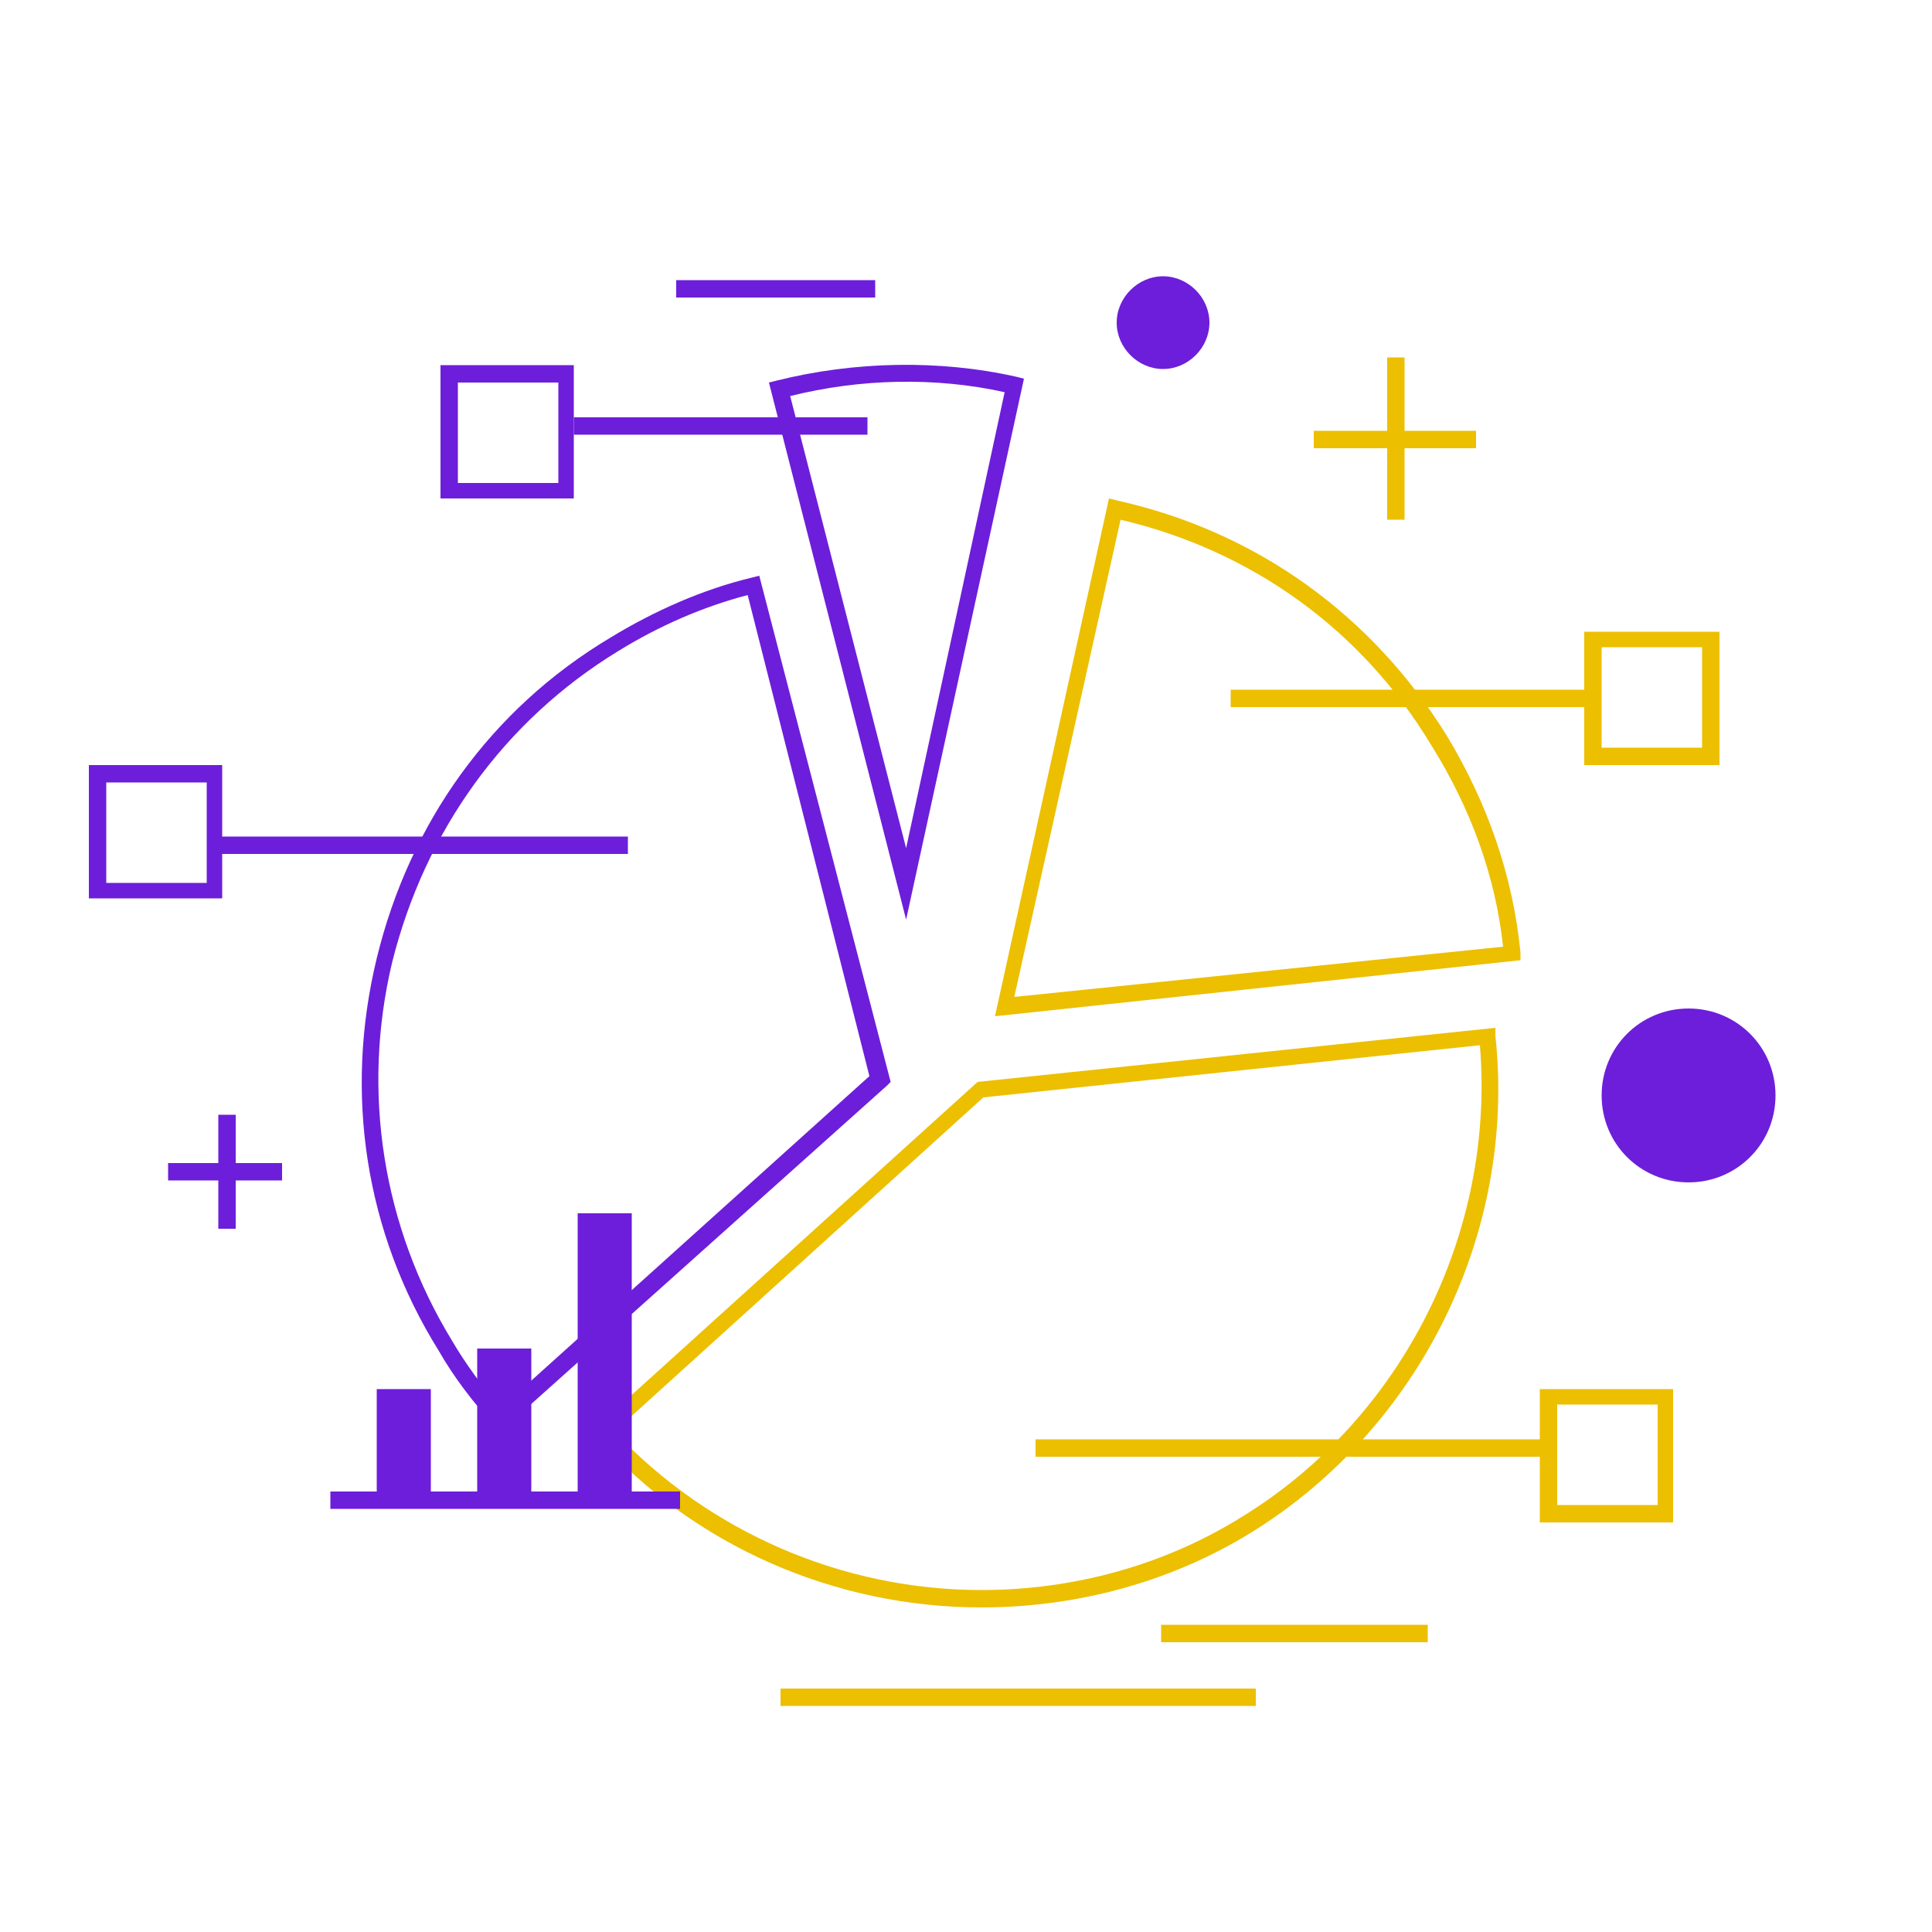 <?xml version="1.0" encoding="UTF-8"?>
<!-- Generator: Adobe Illustrator 28.1.0, SVG Export Plug-In . SVG Version: 6.00 Build 0)  -->
<svg xmlns="http://www.w3.org/2000/svg" xmlns:xlink="http://www.w3.org/1999/xlink" version="1.1" id="Layer_1" x="0px" y="0px" viewBox="0 0 100 100" style="enable-background:new 0 0 100 100;" xml:space="preserve">
<style type="text/css">
	.st0{fill:#ECBF00;}
	.st1{fill:#6D1EDA;}
</style>
<g>
	<g>
		<g>
			<g>
				<path class="st0" d="M50.8,83.2L50.8,83.2c-7.6,0-14.9-3.2-19.9-8.8l-0.3-0.3l20-18.1l26.8-2.8v0.4c1.1,10.2-3.9,20.3-12.6,25.7      C60.6,81.9,55.7,83.2,50.8,83.2z M31.8,74.1c4.9,5.2,11.8,8.2,19,8.2l0,0c4.8,0,9.5-1.3,13.5-3.8c8.3-5.1,13.1-14.7,12.3-24.4      l-25.7,2.7L31.8,74.1z"></path>
			</g>
		</g>
		<g>
			<g>
				<path class="st1" d="M25.9,74.1l-0.3-0.3c-1.1-1.2-2.1-2.5-2.9-3.9c-3.8-6.1-4.9-13.3-3.2-20.3c1.7-7,5.9-12.9,12.1-16.6      c2.3-1.4,4.8-2.5,7.3-3.1l0.4-0.1L46.1,56l-0.2,0.2L25.9,74.1z M38.7,30.8c-2.3,0.6-4.6,1.6-6.7,2.9c-5.9,3.6-10,9.3-11.7,16.1      c-1.6,6.7-0.5,13.7,3.1,19.6c0.7,1.2,1.6,2.4,2.5,3.5L45,55.7L38.7,30.8z"></path>
			</g>
		</g>
		<g>
			<g>
				<path class="st1" d="M46.9,47.6l-7.1-27.8l0.4-0.1c4-1,8.4-1.1,12.4-0.2l0.4,0.1L46.9,47.6z M40.9,20.5l6,23.4L52,20.3      C48.4,19.5,44.5,19.6,40.9,20.5z"></path>
			</g>
		</g>
		<g>
			<g>
				<path class="st0" d="M51.5,52.6l5.9-26.8l0.4,0.1C65,27.5,71,31.8,74.9,38.1c2.1,3.5,3.4,7.2,3.8,11.2v0.4L51.5,52.6z M58,26.9      l-5.5,24.7L77.8,49c-0.4-3.7-1.7-7.2-3.7-10.4C70.5,32.6,64.8,28.5,58,26.9z"></path>
			</g>
		</g>
		<g>
			<g>
				<path class="st1" d="M11.6,46.5h-7v-6.9h6.9v6.9H11.6z M5.5,45.7h5.2v-5.2H5.5V45.7z"></path>
			</g>
		</g>
		<g>
			<g>
				<path class="st0" d="M86.6,78.8h-6.9v-6.9h6.9V78.8z M80.6,77.9h5.2v-5.2h-5.2V77.9z"></path>
			</g>
		</g>
		<g>
			<g>
				<path class="st0" d="M89,39.6h-7v-6.9h7V39.6z M82.9,38.7h5.2v-5.2h-5.2V38.7z"></path>
			</g>
		</g>
		<g>
			<g>
				<path class="st1" d="M29.7,25.8h-6.9v-6.9h6.9V25.8z M23.7,25h5.2v-5.2h-5.2V25z"></path>
			</g>
		</g>
		<g>
			<g>
				<rect x="10.9" y="43.3" class="st1" width="21.6" height="0.9"></rect>
			</g>
		</g>
		<g>
			<g>
				<rect x="29.7" y="21.6" class="st1" width="15.2" height="0.9"></rect>
			</g>
		</g>
		<g>
			<g>
				<rect x="63.7" y="35.7" class="st0" width="18.6" height="0.9"></rect>
			</g>
		</g>
		<g>
			<g>
				<rect x="53.6" y="74.5" class="st0" width="26.9" height="0.9"></rect>
			</g>
		</g>
		<g>
			<g>
				<g>
					<rect x="68" y="22.3" class="st0" width="8.4" height="0.9"></rect>
				</g>
				<g>
					<rect x="71.8" y="18.5" class="st0" width="0.9" height="8.4"></rect>
				</g>
			</g>
		</g>
		<g>
			<g>
				<rect x="40.4" y="87.4" class="st0" width="24.6" height="0.9"></rect>
			</g>
		</g>
		<g>
			<g>
				<path class="st1" d="M62.6,16.7c0,1.3-1.1,2.4-2.4,2.4c-1.3,0-2.4-1.1-2.4-2.4s1.1-2.4,2.4-2.4C61.5,14.3,62.6,15.4,62.6,16.7z"></path>
			</g>
		</g>
		<g>
			<path class="st1" d="M91.9,56.7c0,2.5-2,4.5-4.5,4.5s-4.5-2-4.5-4.5s2-4.5,4.5-4.5S91.9,54.2,91.9,56.7z"></path>
		</g>
		<g>
			<g>
				<rect x="29.9" y="62.8" class="st1" width="2.8" height="14.9"></rect>
			</g>
			<g>
				<rect x="24.7" y="69.8" class="st1" width="2.8" height="7.9"></rect>
			</g>
			<g>
				<rect x="19.5" y="71.9" class="st1" width="2.8" height="5.9"></rect>
			</g>
			<g>
				<rect x="17.1" y="77.2" class="st1" width="18.1" height="0.9"></rect>
			</g>
		</g>
	</g>
	<g>
		<g>
			<g>
				<rect x="8.7" y="60.2" class="st1" width="5.9" height="0.9"></rect>
			</g>
			<g>
				<rect x="11.3" y="57.7" class="st1" width="0.9" height="5.9"></rect>
			</g>
		</g>
	</g>
	<g>
		<g>
			<rect x="60.1" y="84.1" class="st0" width="13.8" height="0.9"></rect>
		</g>
	</g>
	<g>
		<g>
			<rect x="35" y="14.5" class="st1" width="10.3" height="0.9"></rect>
		</g>
	</g>
</g>
</svg>
